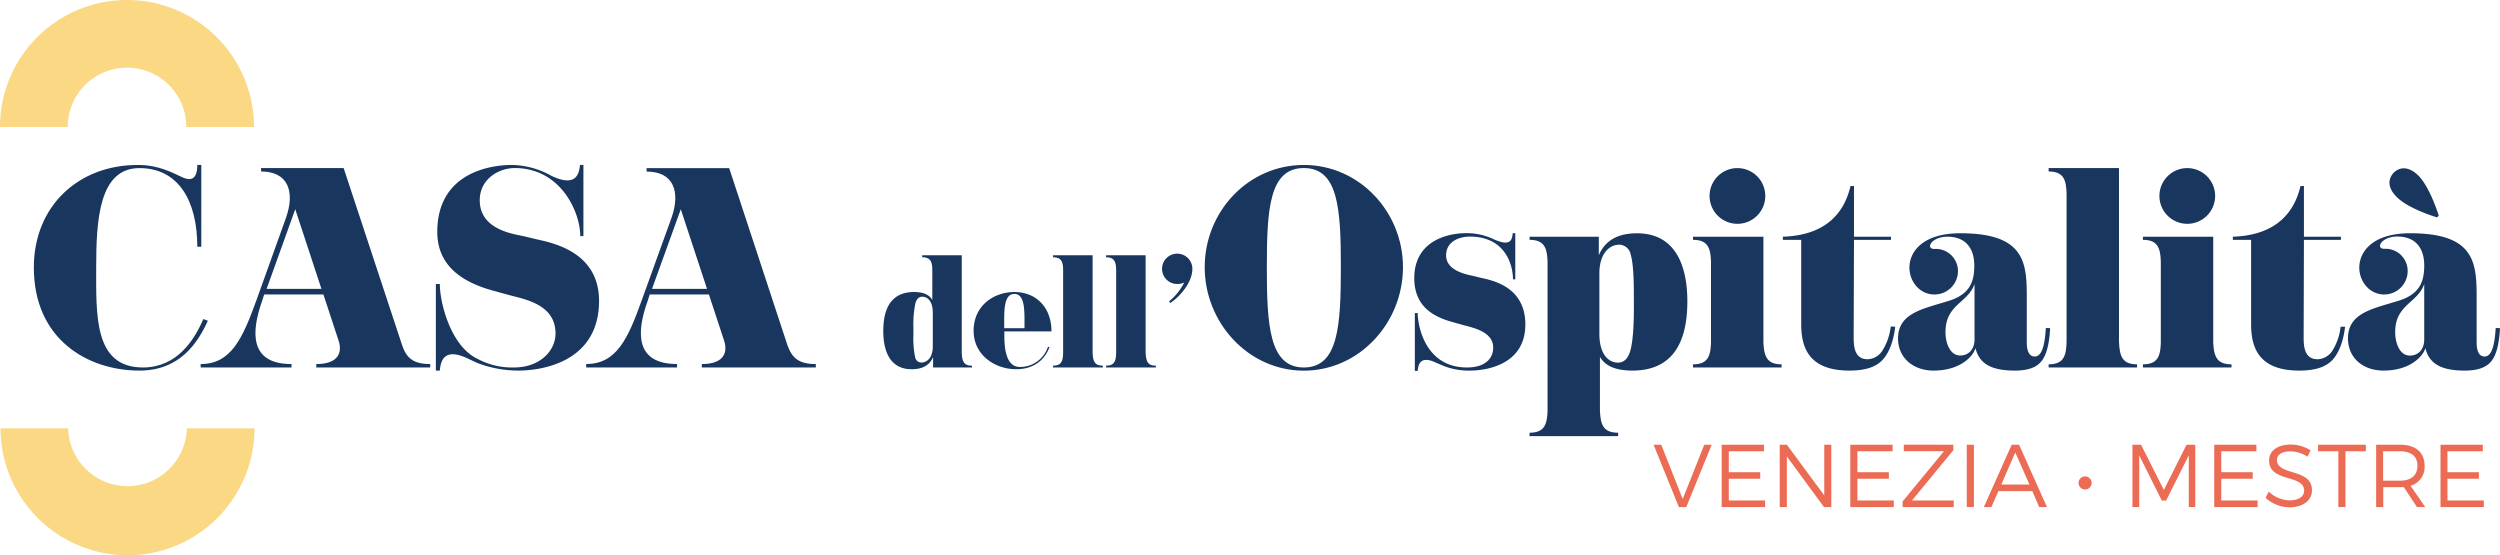 <!--?xml version="1.0" encoding="UTF-8"?-->
<svg viewBox="0 0 628.2 139.54" xmlns="http://www.w3.org/2000/svg">
  <defs>
    <style>.cls-1{fill:#19365f;}.cls-2{fill:#ec6b54;}.cls-3{fill:#fbd883;}</style>
  </defs>
  <g data-sanitized-data-name="Livello 2" data-name="Livello 2" id="Livello_2">
    <g data-sanitized-data-name="Livello 1" data-name="Livello 1" id="Livello_1-2">
      <path d="M52.23,80.6c-2.51,5.51-7,12.52-17.18,12.52C22,93.12,8.5,85.25,8.5,67.21c0-15.31,11.09-25.76,26.12-25.76,5.44,0,8.88,2.07,11.31,3.14,1.86.86,3.65.65,3.65-3.14h1V62h-1c0-11.6-4.79-19.76-14.53-19.76-10.16,0-10.88,13-10.88,25S23.6,92.34,35.91,92.34c8.52,0,12.88-6.81,15.18-12.17Z" class="cls-1"></path>
      <path d="M108.11,91.48v.86H79.48v-.86c5.87,0,6.59-3.23,5.51-6.16L81.27,74H66.38l-.5,1.58C63,83.67,62.81,91.48,73.25,91.48v.86H50.42v-.86c7.66,0,10.53-6.44,14-16L71.9,54.62c2.22-6.38.57-11.53-6.3-11.53v-.86H86.35L101,86.61C102.1,90,103.89,91.48,108.11,91.48ZM80.77,72.58l-6.58-20L67,72.58Z" class="cls-1"></path>
      <path d="M150.53,75.59c0,15.45-14.46,17.53-20.25,17.53a28.76,28.76,0,0,1-10.38-1.93l-2.29-1.07c-6-2.87-6.87.5-7.09,3h-1V71.36h1c0,4.73,2.72,15.54,9.38,18.76a18.38,18.38,0,0,0,9.23,2.22c6.66,0,10.46-4.3,10.46-8.52,0-7.37-7.66-8.59-11.89-9.74l-3.65-1c-6.8-1.86-14.17-5.58-14.17-14.81,0-14,11.88-16.82,18.82-16.82a20.81,20.81,0,0,1,9.81,2.71c6,2.87,7-.14,7.23-2.71h.86V59.34h-.79c0-6.09-4.94-17.11-16.46-17.11-4.08,0-8.8,2.8-8.8,8.09,0,7.59,8.87,8.51,11.3,9.09l3,.72C138.65,61,150.53,63.2,150.53,75.59Z" class="cls-1"></path>
      <path d="M205,91.48v.86H176.35v-.86c5.87,0,6.59-3.23,5.51-6.16L178.14,74H163.26l-.5,1.58c-2.94,8.08-3.08,15.89,7.37,15.89v.86H147.3v-.86c7.66,0,10.52-6.44,13.95-16l7.52-20.83c2.22-6.38.57-11.53-6.3-11.53v-.86h20.76l14.6,44.38C199,90,200.76,91.48,205,91.48Zm-27.34-18.9-6.59-20-7.23,20Z" class="cls-1"></path>
      <path d="M244.25,91.89v.45h-9.78V89.72c-.88,2.09-2.7,3.06-5.4,3.06-6.44,0-7.12-6.4-7.12-9.58,0-6.52,2.58-9.82,7.77-9.82,2.29,0,3.82.68,4.55,2V67.86c0-2-.41-3.22-2.54-3.22v-.49h9.94V88.67C241.76,90.69,242.12,91.89,244.25,91.89Zm-9.86-13.33c0-2.89-1.33-4-2.62-4-.88,0-1.45.56-1.77,1.73a26,26,0,0,0-.48,6v2a22.45,22.45,0,0,0,.44,5.48,1.61,1.61,0,0,0,1.57,1.33c1.33,0,2.86-1.13,2.86-4Z" class="cls-1"></path>
      <path d="M263.32,87.18h.41c-1.09,3-3.71,5.6-8.38,5.6-5.19,0-10.7-3.42-10.7-9.67s5-9.73,10.26-9.73,9.3,3.66,9.3,9.9H252.38c0,2-.33,8.93,3.9,8.93A7.37,7.37,0,0,0,263.32,87.18Zm-11-4.71h5.11c0-3.91.28-8.61-2.54-8.61S252.34,78.56,252.34,82.47Z" class="cls-1"></path>
      <path d="M277.13,91.89v.45H264.61v-.45c2.13,0,2.5-1.2,2.53-3.22V67.82c0-2-.4-3.18-2.53-3.18v-.49h9.94V88.67C274.63,90.69,275,91.89,277.13,91.89Z" class="cls-1"></path>
      <path d="M290.45,91.89v.45H277.93v-.45c2.14,0,2.49-1.2,2.54-3.22V67.82c-.05-2-.4-3.18-2.54-3.18v-.49h9.94V88.67C288,90.69,288.28,91.89,290.45,91.89Z" class="cls-1"></path>
      <path d="M299.62,67.53c0,3.79-3.74,7.5-5.59,8.62l-.24-.44A14.63,14.63,0,0,0,297.57,71a4.1,4.1,0,0,1-1.73.36,3.81,3.81,0,1,1,3.78-3.79Z" class="cls-1"></path>
      <path d="M352.54,67.14c0,14-11,26-24.91,26s-24.91-12-24.91-26,10.95-25.69,24.91-25.69S352.54,53.25,352.54,67.14Zm-15.61,0c0-14.67-.64-24.91-9.3-24.91s-9.3,10.24-9.3,24.91.64,25.2,9.3,25.2S336.93,81.88,336.93,67.14Z" class="cls-1"></path>
      <path d="M383.29,81.52c0,10.24-10,11.6-13.88,11.6a17.12,17.12,0,0,1-6.94-1.29l-1.5-.64c-4-1.94-4.59.29-4.73,2h-.72V78.66h.72c0,3.15,1.86,13.68,12.38,13.68,4.44,0,6.59-2.15,6.59-5,0-3.86-4.72-4.93-7.52-5.65L365.26,81c-4.58-1.22-9.88-3.65-9.88-11.1,0-9.38,8.37-11.31,13-11.31a15.83,15.83,0,0,1,6.94,1.51c4.22,1.93,4.65.21,4.79-1.51h.65v11.6h-.58c0-4.08-2.28-10.74-10.8-10.74-2.72,0-6,1.22-6,4.73,0,4,5.51,4.86,7.09,5.22l1.43.36C374.42,70.36,383.29,71.72,383.29,81.52Z" class="cls-1"></path>
      <path d="M424,75.73c0,11.59-4.65,17.39-13.81,17.39-4.16,0-6.81-1.14-8.16-3.43V103c.14,3.58.71,5.73,4.58,5.73v.86H384.35v-.86c3.8,0,4.44-2.15,4.52-5.73V66c-.08-3.59-.72-5.73-4.52-5.73v-.79h17.4v4.66c1.57-3.73,4.8-5.52,9.59-5.52C422.79,58.62,424,70,424,75.73Zm-13.45-2.07c0-4.87-.29-8.09-.8-9.74a3,3,0,0,0-2.86-2.44c-2.29,0-5,2-5,7.23V83.89c0,5.22,2.36,7.23,4.66,7.23,1.5,0,2.57-1,3.14-3.08s.87-5.66.87-10.73Z" class="cls-1"></path>
      <path d="M447.68,91.55v.79H425.42v-.79c3.8,0,4.44-2.15,4.52-5.66V66c-.08-3.59-.72-5.73-4.52-5.73v-.79h17.69V85.89C443.25,89.4,443.89,91.55,447.68,91.55Zm-18.1-42.31a7,7,0,1,1,6.94,7A7,7,0,0,1,429.58,49.24Z" class="cls-1"></path>
      <path d="M476.23,82.1c-.36,3.22-1.36,6.3-3.08,8.23s-4.51,2.79-8.44,2.79c-10,0-12.1-5.58-12.1-11.6V60.27H448v-.79c11-.36,15.46-6.16,17-12.74h.87V59.48h9.3v.79h-9.3l-.08,24c0,2.07-.14,6,3.51,6a4.57,4.57,0,0,0,3.65-2.08,14.19,14.19,0,0,0,2.15-6.15Z" class="cls-1"></path>
      <path d="M515.16,82.46c-.22,4.08-.94,6.87-2.29,8.44s-3.58,2.22-6.59,2.22c-6,0-8.95-1.79-9.88-5.65-.64,2.22-4,5.65-10.52,5.65-5.08,0-8.94-3.15-8.94-8.08,0-6.52,6.51-7.45,13-9.52,5.3-1.73,6.16-5.09,6.16-8.81,0-4.51-2.36-7.23-6.73-7.23-4.15,0-5.59,3.08-3.29,3.08A5.57,5.57,0,0,1,492,68.14,5.9,5.9,0,0,1,486.1,74c-3.87,0-6.3-3.44-6.3-6.73,0-3.93,3.22-8.66,12.81-8.66,17.18,0,16.68,8.31,16.68,17.68V86c0,2.44.72,3.58,2,3.58,1.65,0,2.51-2.36,2.79-7.16Zm-19-11.1c-1.65,4.8-7.3,5.09-7.3,12.1,0,2.5,1,5.87,3.72,5.87,1.79,0,3.58-1.22,3.58-4.08Z" class="cls-1"></path>
      <path d="M537,91.55v.79H514.78v-.79c3.8,0,4.44-2.15,4.51-5.73V48.75c-.07-3.51-.71-5.66-4.51-5.66v-.86h17.68V85.82C532.61,89.4,533.18,91.55,537,91.55Z" class="cls-1"></path>
      <path d="M560.73,91.55v.79H538.47v-.79c3.79,0,4.43-2.15,4.5-5.66V66c-.07-3.59-.71-5.73-4.5-5.73v-.79h17.67V85.89C556.28,89.4,556.93,91.55,560.73,91.55ZM542.62,49.24a7,7,0,1,1,6.94,7A7,7,0,0,1,542.62,49.24Z" class="cls-1"></path>
      <path d="M589.27,82.1c-.36,3.22-1.36,6.3-3.07,8.23s-4.51,2.79-8.45,2.79c-10,0-12.09-5.58-12.09-11.6V60.27h-4.59v-.79c10.95-.36,15.46-6.16,17-12.74h.86V59.48h9.3v.79h-9.3l-.07,24c0,2.07-.15,6,3.5,6A4.57,4.57,0,0,0,586,88.25a14.19,14.19,0,0,0,2.15-6.15Z" class="cls-1"></path>
      <path d="M628.2,82.46c-.22,4.08-.93,6.87-2.29,8.44s-3.58,2.22-6.59,2.22c-6,0-8.94-1.79-9.87-5.65-.65,2.22-4,5.65-10.53,5.65C593.84,93.12,590,90,590,85c0-6.52,6.51-7.45,13-9.52,5.3-1.73,6.16-5.09,6.16-8.81,0-4.51-2.36-7.23-6.73-7.23-4.15,0-5.58,3.08-3.29,3.08A5.57,5.57,0,0,1,605,68.14,5.9,5.9,0,0,1,599.14,74c-3.87,0-6.3-3.44-6.3-6.73,0-3.93,3.22-8.66,12.81-8.66,17.18,0,16.68,8.31,16.68,17.68V86c0,2.44.71,3.58,2,3.58,1.65,0,2.5-2.36,2.79-7.16ZM601.5,43.38c1.65-1.58,3.87-1.51,6.16.71,3,3,5.15,10.1,5.15,10.1l-.43.43s-7.16-2.08-10.17-5.16C600,47.24,599.93,45.1,601.5,43.38Zm7.66,28c-1.65,4.8-7.3,5.09-7.3,12.1,0,2.5,1,5.87,3.72,5.87,1.79,0,3.58-1.22,3.58-4.08Z" class="cls-1"></path>
      <path d="M417.44,111.75l5.39,13.65,5.42-13.65h1.87l-6.39,15.66h-1.86l-6.36-15.66Z" class="cls-2"></path>
      <path d="M443.25,111.75v1.65h-8.84v5.26h7.9v1.63h-7.9v5.47h9.13v1.65H432.62V111.75Z" class="cls-2"></path>
      <path d="M449,111.75l9.4,12.73V111.75h1.77v15.66h-1.84L449,114.7v12.71h-1.79V111.75Z" class="cls-2"></path>
      <path d="M475.58,111.75v1.65h-8.85v5.26h7.9v1.63h-7.9v5.47h9.14v1.65H464.94V111.75Z" class="cls-2"></path>
      <path d="M490.83,111.75v1.38l-10.39,12.63h10.5l0,1.65H478.09V126l10.38-12.62H478.38v-1.65Z" class="cls-2"></path>
      <path d="M496,111.75v15.66h-1.79V111.75Z" class="cls-2"></path>
      <path d="M510.68,123.41h-8.53l-1.75,4h-1.9l7-15.66h1.86l7,15.66h-1.95Zm-.72-1.66-3.56-8.06-3.51,8.06Z" class="cls-2"></path>
      <path d="M525.58,121.42a1.64,1.64,0,1,1-1.64-1.71A1.65,1.65,0,0,1,525.58,121.42Z" class="cls-2"></path>
      <path d="M538,111.75l5.73,11.36,5.71-11.36h2.19v15.66H550l0-13-5.7,11.38h-1.08l-5.68-11.38v13h-1.7V111.75Z" class="cls-2"></path>
      <path d="M567,111.75v1.65h-8.84v5.26h7.9v1.63h-7.9v5.47h9.13v1.65H556.39V111.75Z" class="cls-2"></path>
      <path d="M575.49,113.42c-2,0-3.34.81-3.34,2.15,0,4.08,8.82,2,8.8,7.64,0,2.59-2.31,4.27-5.66,4.27a9,9,0,0,1-6-2.4l.8-1.54a7.88,7.88,0,0,0,5.22,2.19c2.26,0,3.67-.92,3.67-2.44,0-4.18-8.8-2-8.8-7.58,0-2.47,2.17-4,5.42-4a9.31,9.31,0,0,1,5,1.45l-.76,1.59A8.24,8.24,0,0,0,575.49,113.42Z" class="cls-2"></path>
      <path d="M594.49,111.75v1.65h-5.12v14h-1.79v-14h-5.1v-1.65Z" class="cls-2"></path>
      <path d="M607.33,127.41l-3.29-5c-.31,0-.65,0-1,0h-4.17v5h-1.79V111.75h6c3.91,0,6.17,1.92,6.17,5.25a4.88,4.88,0,0,1-3.54,5.06l3.7,5.35ZM603,120.79c2.83,0,4.45-1.28,4.45-3.74s-1.62-3.65-4.45-3.65h-4.17v7.39Z" class="cls-2"></path>
      <path d="M623.88,111.75v1.65H615v5.26h7.9v1.63H615v5.47h9.13v1.65H613.25V111.75Z" class="cls-2"></path>
      <path d="M32,139.54A32,32,0,0,1,.12,107.63h17a14.92,14.92,0,0,0,29.83,0h17A31.94,31.94,0,0,1,32,139.54Z" class="cls-3"></path>
      <path d="M63.82,31.91h-17a14.91,14.91,0,0,0-29.82,0H0a31.91,31.91,0,0,1,63.82,0Z" class="cls-3"></path>
    </g>
  </g>
</svg>
